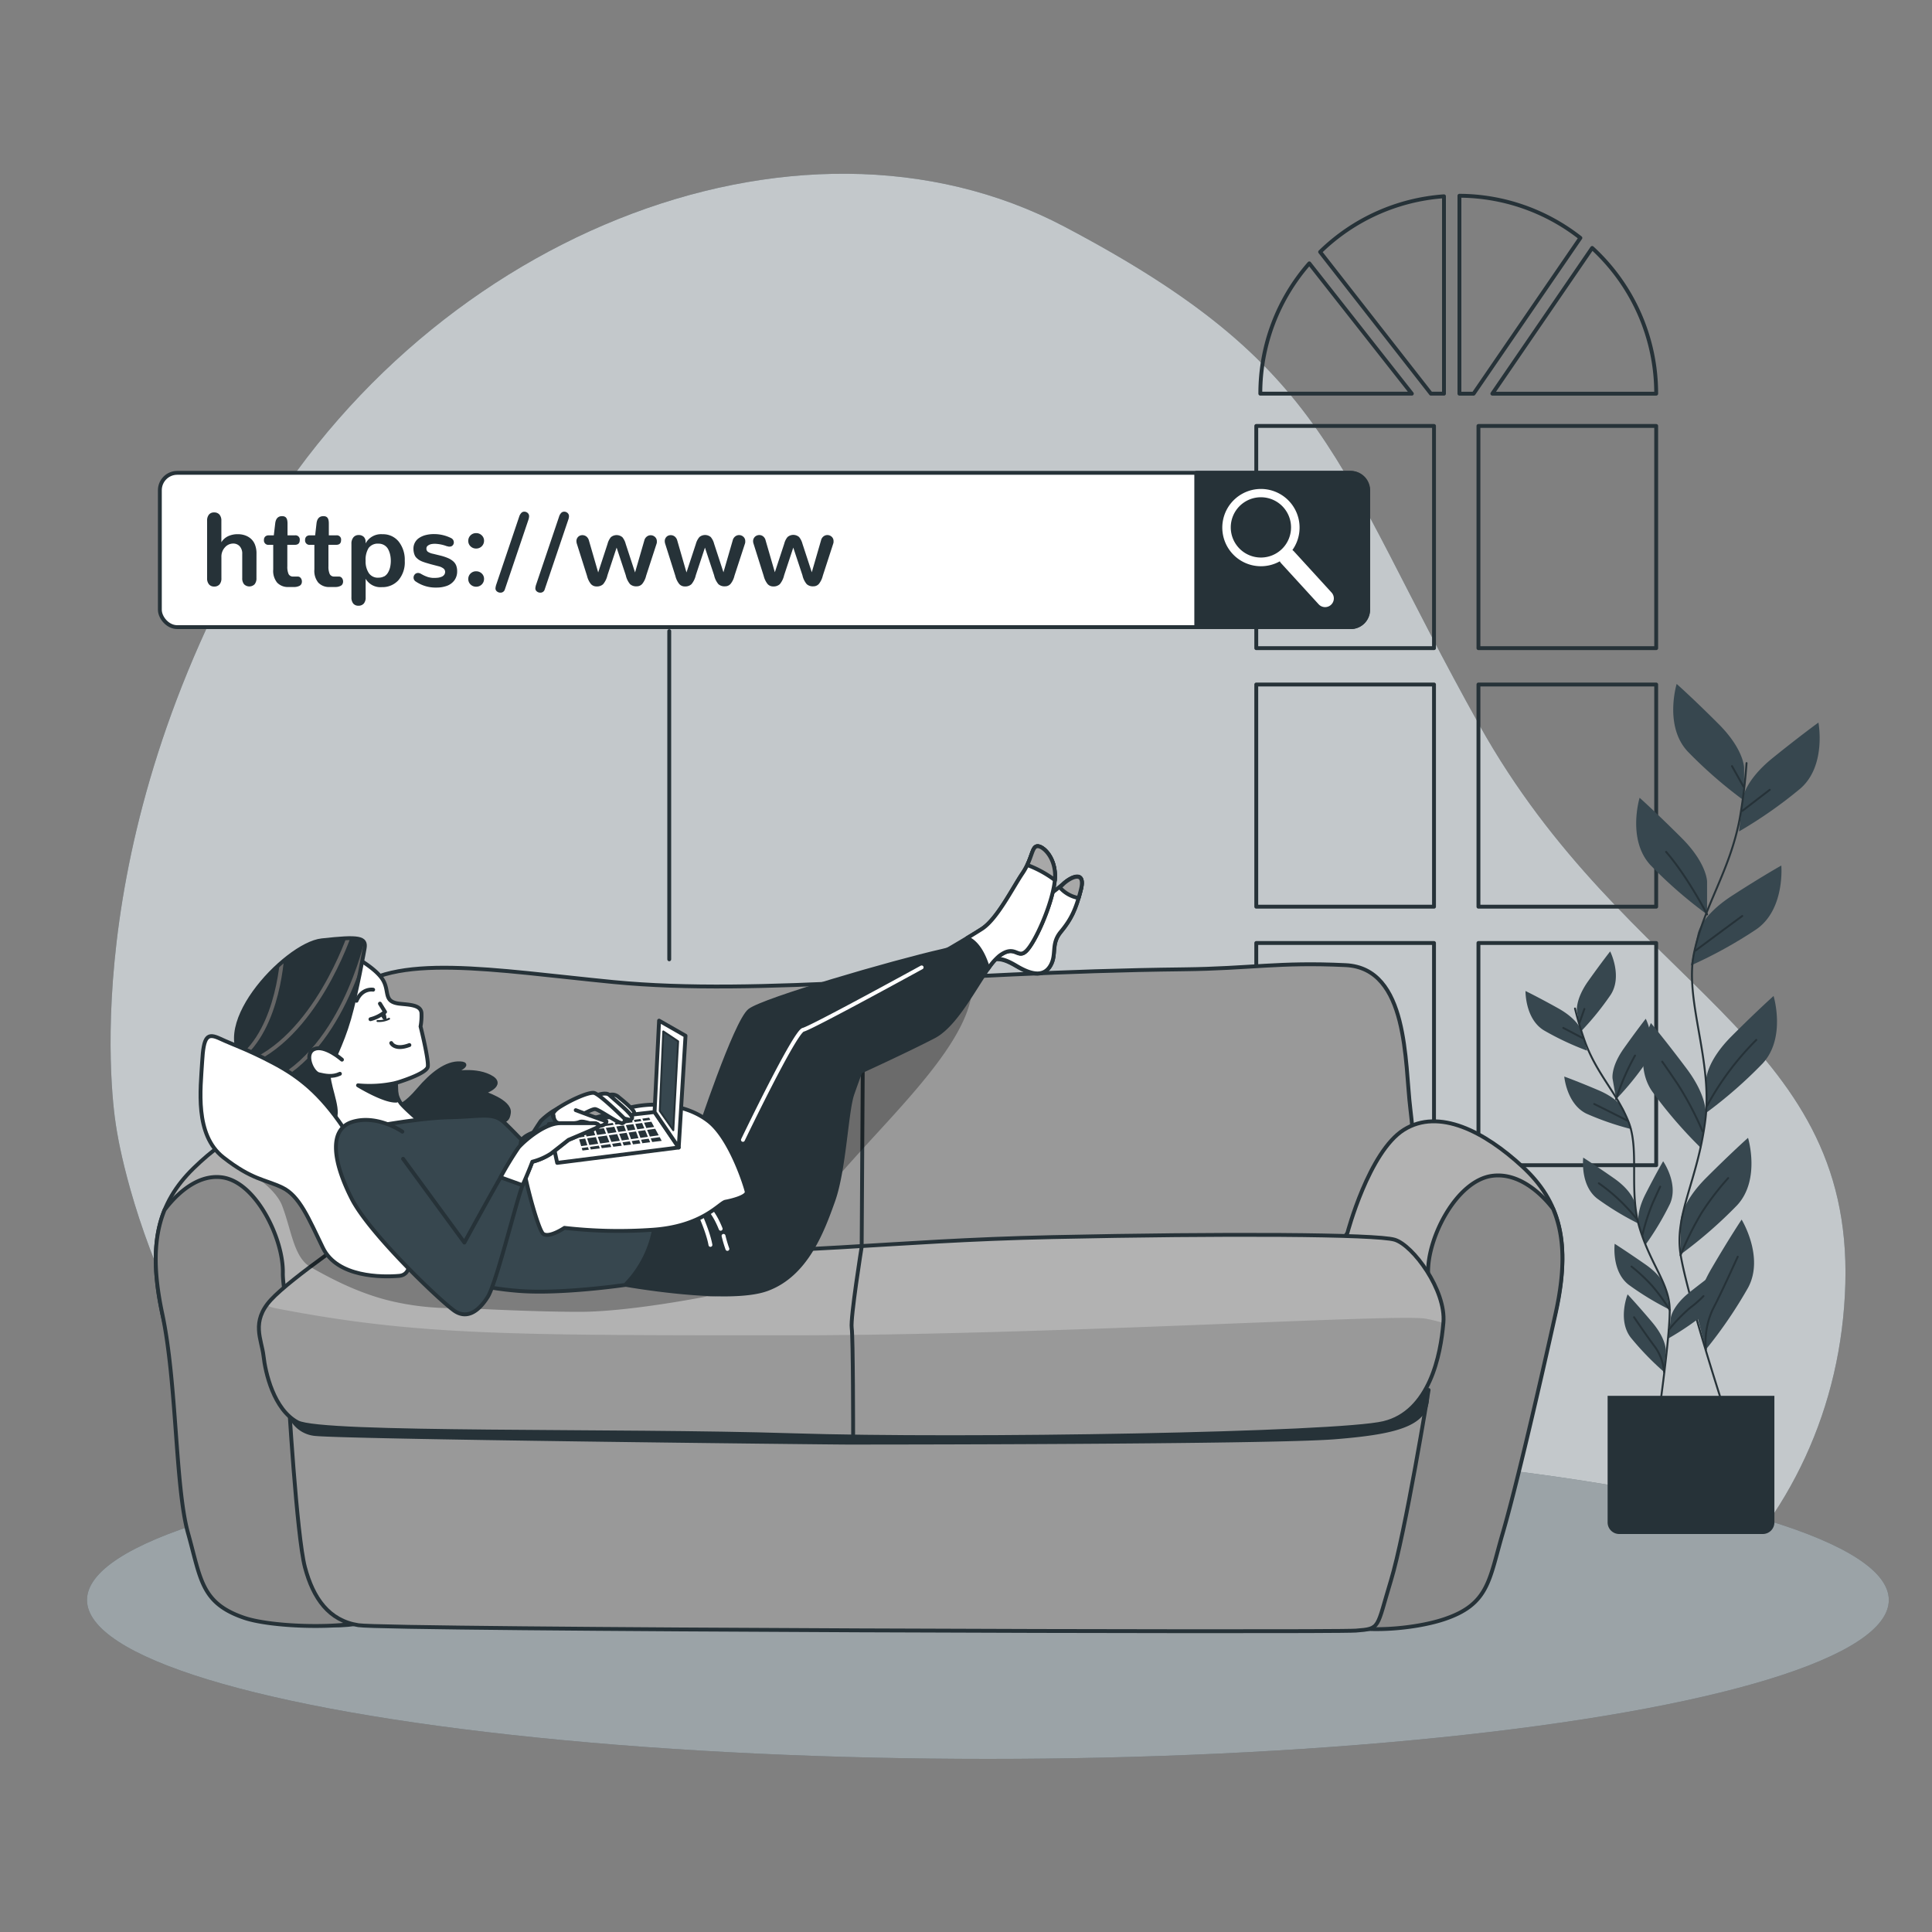 <svg xmlns="http://www.w3.org/2000/svg" viewBox="0 0 500 500"><rect x="0" y="0" width="500" height="500" fill="#808080" stroke="none"/><defs><clipPath id="a"><path d="M93.7 318.29s-18.35 12.39-23.59 18.11-2.39 10.24-1.91 14.53 2.62 13.82 8.82 17.16 83.16 1.91 128 3.34 141.15-.28 153.07-3.14 14.75-17.63 15.46-26-7.84-20-12.6-21.45-44.4-1.63-88.49-.68S208.13 325 157.85 324s-52.71-7.86-64.15-5.71" style="fill:#b2b2b2;stroke:#263238;stroke-linecap:round;stroke-linejoin:round"/></clipPath><clipPath id="b"><path d="M94.36 245.45s-2 11.33-4 18.24-4.56 11.07-5.21 13.68 2.6 9.11 1.56 11.85-2-1.3-8-4.69-10.94-6.64-13.81-8.6c-12.53-8.55 8.81-31.52 18.37-32.57s11.61-.78 11.09 2.09" style="fill:#263238;stroke:#263238;stroke-linecap:round;stroke-linejoin:round"/></clipPath></defs><path d="M30.12 291.91s10.93 78.7 82.23 123.47 162.76 37.59 237 33.73 126.41-52.54 128.22-116.88-56.49-76.16-94.7-144.56-38-92.42-107.37-129-167.63 2.85-212.6 85.16-32.78 148.08-32.78 148.08" style="fill:#37474f"/><path d="M30.12 291.91s10.93 78.7 82.23 123.47 162.76 37.59 237 33.73 126.41-52.54 128.22-116.88-56.49-76.16-94.7-144.56-38-92.42-107.37-129-167.63 2.85-212.6 85.16-32.78 148.08-32.78 148.08" style="fill:#fff;opacity:.7"/><path d="M338.85 68.16a51 51 0 0 0-12.68 33.72h39.21Zm73.2-3.99-25.83 37.71h42.4a51.1 51.1 0 0 0-16.57-37.71m-70.4 1.03 28.67 36.68h3.38V50.8a51 51 0 0 0-32.05 14.4m-16.53 178.85h46v57.5h-46zM377.7 50.66v51.22h3.67L409 61.57a51 51 0 0 0-31.3-10.91m4.92 59.58h46v57.5h-46zm-57.5 66.91h46v57.5h-46zm57.5 0h46v57.5h-46zm0 66.9h46v57.5h-46zm-57.5-133.81h46v57.5h-46z" style="fill:none;stroke:#263238;stroke-linecap:round;stroke-linejoin:round"/><ellipse cx="255.67" cy="414.08" rx="233.15" ry="41.12" style="fill:#37474f"/><ellipse cx="255.67" cy="414.08" rx="233.15" ry="41.12" style="fill:#fff;opacity:.5"/><path d="M451.37 198.69s0-4.71-6.6-11.32S433.92 177 433.92 177s-3.31 10.85 2.83 17.46a116.5 116.5 0 0 0 14.62 12.74Zm-9.58 29.47s0-4.72-6.61-11.32-10.85-10.38-10.85-10.38-3.3 10.85 2.83 17.45a115.3 115.3 0 0 0 14.63 12.74Z" style="fill:#37474f"/><path d="M451 206.73s.49-4.69 7.76-10.56 11.85-9.17 11.85-9.17 2.13 11.14-4.66 17.06a116 116 0 0 1-15.89 11.12Zm-11.62 34.8s1-4.62 8.83-9.69S461 224 461 224s1 11.31-6.42 16.48a116.3 116.3 0 0 1-17 9.39Zm2.17 37.93s0-4.71 6.61-11.32S459 257.76 459 257.76s3.3 10.85-2.83 17.46A116 116 0 0 1 441.55 288Z" style="fill:#37474f"/><path d="M441.44 288.72s.67-4.67-4.93-12.14-9.26-11.82-9.26-11.82-4.81 10.27.32 17.68a116 116 0 0 0 12.67 14.69Zm-6.51 27.45s0-4.72 6.6-11.32 10.86-10.38 10.86-10.38 3.3 10.85-2.83 17.45a116 116 0 0 1-14.63 12.74Zm4.41 24.88s-1.19-4.56 3.52-12.63 7.87-12.79 7.87-12.79 5.94 9.67 1.68 17.61a116.4 116.4 0 0 1-10.92 16Z" style="fill:#37474f"/><path d="M452 197.49a135 135 0 0 1-1.81 14.64c-2.61 13.49-9.14 22.2-11.75 34.38s4.89 27.88 2.88 43.53-8.1 24.36-6.36 34.8 10.88 38.73 10.88 38.73m5.05-153.7 7.12-5.47m-6.79-.82-2.98-5.3" style="fill:none;stroke:#263238;stroke-linecap:round;stroke-linejoin:round;stroke-width:.5px"/><path d="M438.81 246s6-4.47 12.08-8.94m-9.1-.41s-5-9.73-10.6-16.19m10.6 65.72a73.5 73.5 0 0 1 12.74-17.05m-13.9 23.67a83 83 0 0 0-6.46-12.25c-3.47-5.13-4-5.8-4-5.8m4.76 50.09A79.4 79.4 0 0 1 440.3 314a70 70 0 0 1 6.95-9.11m-5.76 44.38a20.17 20.17 0 0 1 1.79-10.45c2.48-4.8 5.29-11.09 6.45-13.58" style="fill:none;stroke:#263238;stroke-linecap:round;stroke-linejoin:round;stroke-width:.5px"/><path d="M408.12 261.72s-.51-3 2.91-7.82 5.68-7.68 5.68-7.68 3.25 6.44.12 11.25a74 74 0 0 1-7.79 9.58Zm9.21 17.44s-.51-3 2.91-7.82 5.68-7.69 5.68-7.69 3.25 6.45.12 11.26a74 74 0 0 1-7.79 9.57Z" style="fill:#37474f"/><path d="M409.25 266.72s-.82-2.89-6-5.78-8.45-4.47-8.45-4.47-.13 7.22 4.77 10.19a73.6 73.6 0 0 0 11.17 5.25Zm11.04 20.56s-1.12-2.79-6.59-5.12-8.87-3.55-8.87-3.55.63 7.19 5.82 9.64a74 74 0 0 0 11.66 4Zm2.76 24.03s-.52-3-5.38-6.39-7.93-5.33-7.93-5.33-.89 7.16 3.67 10.64a74 74 0 0 0 10.56 6.4Z" style="fill:#37474f"/><path d="M424.12 317.1s-.93-2.86 1.77-8.15 4.53-8.42 4.53-8.42 4.13 5.92 1.72 11.13a74.4 74.4 0 0 1-6.35 10.58Zm8.29 23.9s.34-3 5-6.68 7.61-5.77 7.61-5.77 1.3 7.1-3.06 10.83a73.4 73.4 0 0 1-10.17 7Zm-1.23-7.4s-.51-3-5.37-6.38-7.93-5.33-7.93-5.33-.89 7.16 3.67 10.64a74.4 74.4 0 0 0 10.55 6.4Zm-.06 16.08s.25-3-3.58-7.53-6.32-7.17-6.32-7.17-2.68 6.71.85 11.22a74.5 74.5 0 0 0 8.59 8.87Z" style="fill:#37474f"/><path d="M407.61 261a86 86 0 0 0 2.73 9c3.1 8.17 8.14 12.92 11.1 20.28s0 18 2.92 27.61 7.72 14.39 7.76 21.13-2.61 25.47-2.61 25.47m-19.88-95.82-5.05-2.65m4.16-1.25 1.3-3.65" style="fill:none;stroke:#263238;stroke-linecap:round;stroke-linejoin:round;stroke-width:.5px"/><path d="M421.13 290s-4.22-2.15-8.55-4.29m5.67-1.23a60.5 60.5 0 0 1 4.89-11.3m.49 42.36a47 47 0 0 0-9.85-9.31m11.29 13.34a53.6 53.6 0 0 1 2.72-8.39c1.62-3.59 1.86-4.06 1.86-4.06m2.24 37.03a44.4 44.4 0 0 1 5.44-5.64 28.4 28.4 0 0 0 3.53-3.08m-8.74 3.57a50 50 0 0 0-4.54-6.22 44 44 0 0 0-5.35-5m8.43 27.29a12.8 12.8 0 0 0-2.25-6.36c-2.08-2.74-4.53-6.38-5.52-7.81" style="fill:none;stroke:#263238;stroke-linecap:round;stroke-linejoin:round;stroke-width:.5px"/><path d="M416 361.24h43.21V394a3 3 0 0 1-3 3h-37.16a3 3 0 0 1-3-3v-32.76z" style="fill:#263238"/><path d="M363.05 327.31S368.29 314.2 365 287c-1.47-11.92-.42-36.42-16.73-37.22-17.4-.84-24.51.88-42 1.08-62.91.71-109.17 7-147.53 3.29-30.83-3-57.43-7.86-68.39 3.1s-10 34.32-9 38.84 8.1 35.51 8.1 35.51l272-1.23Z" style="fill:#999;stroke:#263238;stroke-linecap:round;stroke-linejoin:round"/><path d="M93 319.48s-5.24-21-13.82-26.69-19.78.47-29.07 9.53S38.17 322.1 42 340s15 44.32 18.35 56.24 3.33 18.11 14.53 21.92 21.93 4.05 28.84-5.48 5-53.38-.48-69.82S93 319.48 93 319.48" style="fill:#b2b2b2;stroke:#263238;stroke-linecap:round;stroke-linejoin:round"/><path d="M92 411.94c-4.74-9.06-19-73.64-18.8-82.45s-6.91-23.6-15.72-24.79c-7.27-1-13.08 6-14.9 8.44-2.84 7-3 15.47-.59 26.83 3.81 17.87 3.33 44.88 6.67 56.79s3.34 18.11 14.53 21.93c7.37 2.5 26.22 2.91 32.22.56a59 59 0 0 0-3.41-7.31" style="fill:#8a8a8a;stroke:#263238;stroke-linecap:round;stroke-linejoin:round"/><path d="M348.71 319.08s5.54-21 14.6-26.69 20.89.47 30.7 9.53 12.59 19.78 8.56 37.65-15.86 44.32-19.38 56.24-3.52 18.11-15.35 21.92-23.16 4-30.46-5.48-5.28-53.38.51-69.82 10.82-23.35 10.82-23.35" style="fill:#b2b2b2;stroke:#263238;stroke-linecap:round;stroke-linejoin:round"/><path d="M349.72 412.86c5-9.17 20.13-74.54 19.88-83.47s7.3-23.88 16.61-25.09c7.68-1 13.81 6 15.73 8.54 3 7.08 3.19 15.66.63 27.16-4 18.1-10.18 44.88-13.71 56.94s-3.52 18.33-15.35 22.19c-7.78 2.54-21 3.51-27.37 1.13a58 58 0 0 1 3.58-7.4" style="fill:#8a8a8a;stroke:#263238;stroke-linecap:round;stroke-linejoin:round"/><path d="M369.72 359.72s-6 37-9.77 49.39-2.62 12.39-9.05 12.89-250.53-.21-258.15-1.4-11.68-6.91-13.83-15-4.29-44.87-4.29-44.87l284.85-1Z" style="fill:#999;stroke:#263238;stroke-linecap:round;stroke-linejoin:round"/><path d="M74.65 366.56a8.26 8.26 0 0 0 6.4 5c5 .92 134.06 2.29 138.18 2.29s109.35 0 126.28-1.37 25.55-3.62 24.21-12.79-.87-1.85-.87-1.85l-297 3.66Z" style="fill:#263238"/><path d="M93.7 318.29s-18.35 12.39-23.59 18.11-2.39 10.24-1.91 14.53 2.62 13.82 8.82 17.16 83.16 1.91 128 3.34 141.15-.28 153.07-3.14 14.75-17.63 15.46-26-7.84-20-12.6-21.45-44.4-1.63-88.49-.68S208.13 325 157.85 324s-52.71-7.86-64.15-5.71" style="fill:#b2b2b2"/><g style="clip-path:url(#a)"><path d="M68.2 350.93c.48 4.29 2.62 13.82 8.82 17.16s83.16 1.91 128 3.34 141.15-.28 153.07-3.14 19.06-14.29 19.78-22.63a11.3 11.3 0 0 0-.42-3.73c-1.68 1.68-4.92-.14-8.74-.69-8.49-1.22-97.83 4.34-164.7 4.34-72.6 0-96.26 0-132.19-6.91-5.35-1-1.67-2.27-1.67-2.27-5.29 5.72-2.43 10.24-1.95 14.53" style="fill:#999"/></g><path d="M93.7 318.29s-18.35 12.39-23.59 18.11-2.39 10.24-1.91 14.53 2.62 13.82 8.82 17.16 83.16 1.91 128 3.34 141.15-.28 153.07-3.14 14.75-17.63 15.46-26-7.84-20-12.6-21.45-44.4-1.63-88.49-.68S208.13 325 157.85 324s-52.71-7.86-64.15-5.71" style="fill:none;stroke:#263238;stroke-linecap:round;stroke-linejoin:round"/><path d="m223.41 255.14-.41 67.52s-2.95 18.45-2.58 21 .37 27.67.37 27.67" style="fill:none;stroke:#263238;stroke-linecap:round;stroke-linejoin:round"/><path d="M103.33 286.18s1.6-.2 5-4.2 7.2-7 10.79-6.79-3 2.8-3 2.8 6.19-1.6 10.59.6-1.8 4.19-1.8 4.19 7.19 2.2 6.79 5.2-1.8 2.2-10.39 2.2-13 2.19-16.58 1-6-1.6-1.4-5" style="fill:#263238;stroke:#263238;stroke-linecap:round;stroke-linejoin:round"/><path d="M91.36 247.4s5.8 3.06 7.69 6.12 0 5.74 4.37 6.24c2.44.29 5.66.24 5.66 2.59a15.3 15.3 0 0 1-.24 3.3s2.12 8.48 1.88 10.37-8.24 4.24-8.24 4.24a7.56 7.56 0 0 0 1.18 5.18c1.65 2.12 9.42 8.48 10.6 9.42s-22.85 3.77-22.85 3.77-5.41-11.31-12.72-15.31-10.84-3.77-11.07-7.77 6.59-18.61 12.95-23.33 10.79-4.82 10.79-4.82" style="fill:#fff;stroke:#263238;stroke-linecap:round;stroke-linejoin:round"/><path d="M99.64 262.16a12 12 0 0 1-1.09.49 1 1 0 0 0 .06.2c.33.81.85 1.36 1.17 1.24s.3-.89 0-1.7a2 2 0 0 0-.14-.23" style="fill:#263238"/><path d="M97.69 264.24a6 6 0 0 0 3-.59" style="fill:#fff;stroke:#263238;stroke-linecap:round;stroke-linejoin:round;stroke-width:.5px"/><path d="M102.48 280.26a31.1 31.1 0 0 1-9.82.62s6.94 4.26 10 3.95Z" style="fill:#263238;stroke:#263238;stroke-linecap:round;stroke-linejoin:round"/><path d="m98.33 259.74 1.32 2.14a9.8 9.8 0 0 1-3.77 1.89m5.38 6.17s.91 1.95 4.69.52m-9.38-14.33s-2.86-.52-4.3 2.87" style="fill:#fff;stroke:#263238;stroke-linecap:round;stroke-linejoin:round"/><path d="M94.36 245.45s-2 11.33-4 18.24-4.56 11.07-5.21 13.68 2.6 9.11 1.56 11.85-2-1.3-8-4.69-10.94-6.64-13.81-8.6c-12.53-8.55 8.81-31.52 18.37-32.57s11.61-.78 11.09 2.09" style="fill:#263238"/><g style="clip-path:url(#b)"><path d="M94.93 243.11s-6.54 30.51-27.09 38m22.73-39.56s-9 27.4-27.4 33.94m9.96-29.27s-.62 19.93-11.52 28" style="fill:none;stroke:#666;stroke-linecap:round;stroke-linejoin:round"/></g><path d="M94.36 245.45s-2 11.33-4 18.24-4.56 11.07-5.21 13.68 2.6 9.11 1.56 11.85-2-1.3-8-4.69-10.94-6.64-13.81-8.6c-12.53-8.55 8.81-31.52 18.37-32.57s11.61-.78 11.09 2.09" style="fill:none;stroke:#263238;stroke-linecap:round;stroke-linejoin:round"/><path d="M88.5 274.24s-4.43-3.91-7.17-2.74-.52 6.13 1.17 6.52 3.52.78 5.47-.13" style="fill:#fff;stroke:#263238;stroke-linecap:round;stroke-linejoin:round"/><path d="M57.81 299.51S70.5 305.5 73 312s3 13.5 7.5 16 12.5 7 22 9a69.2 69.2 0 0 0 17 1.5s17.5 1 30.5 1 33-4 33-4 14.5 1.5 23.5-16.5 42.5-43 45-62c0 0-40.5 19.5-46.5 28s-46.5 30.5-67.5 30.5-45.5-16-59-25-21.37.03-20.69 9.01" style="opacity:.3"/><path d="M103.15 317.3s-8.21-16.42-14.26-25.41-11.53-13.29-18.18-16.8-10.35-4.69-13.71-6.26-4.3-.78-4.69 6.06-2 18.76 5.47 24.62 10.75 5.67 15.25 7.82 6.84 8 10.55 15.63 15.24 7.62 19.74 7.23 2.57-8.4-.17-12.89" style="fill:#fff;stroke:#263238;stroke-linecap:round;stroke-linejoin:round"/><path d="M180.73 293.52s9.64-29.18 13.29-32S231 249 243.79 246.1s29.44-15.37 31.27-17.2 6-3.91 4.69 1.3-2.61 7.82-5.22 11-1 5.73-2.6 8.6-4.43 2.86-8.86.26-6.25-2.61-11.46 1.3-14.86 13.29-25.28 16.41-13.81 3.65-13.81 3.65-4.69 22.15-10.94 31.79-8.6 14.07-18.76 12.25-5.73-17.46-5.21-19 3.12-2.94 3.12-2.94" style="fill:#263238;stroke:#263238;stroke-linecap:round;stroke-linejoin:round"/><path d="M271.93 249.75c1.56-2.87 0-5.48 2.6-8.6s3.91-5.73 5.22-11-2.87-3.12-4.69-1.3a106.5 106.5 0 0 1-23.8 14.7 23.6 23.6 0 0 1 3.16 5.8c3.25-1.88 5.13-1.47 8.65.61 4.43 2.65 7.3 2.65 8.86-.21" style="fill:#fff;stroke:#263238;stroke-linecap:round;stroke-linejoin:round"/><path d="M275.06 228.9a10 10 0 0 1-.82.71 8.34 8.34 0 0 0 4.91 2.79c.2-.68.4-1.41.6-2.2 1.3-5.2-2.87-3.12-4.69-1.3" style="fill:#a8a8a8;stroke:#263238;stroke-linecap:round;stroke-linejoin:round"/><path d="M160.93 332.34s27.36 5 37.52 1.31 14.33-14.86 17.2-22.93 3.39-23.19 4.95-27.62 2.08-5.73 2.08-5.73 12-5.48 19-9.12 12.77-17.72 16.94-20.85 4.69 1 7-1.3 6.51-11.73 7.29-17.72-2.81-9.38-4.37-9.38-1.3 3.13-3.91 7-6.51 11.72-10.42 14.33-22.41 13.28-29.44 17.19-16.16 6-20.85 14.07-12.5 25-13.55 26.84a46 46 0 0 1-2.6 3.91 87 87 0 0 1-8.6 2.86c-5.47 1.57-12 .79-15.11 3.91s-3.13 23.23-3.13 23.23" style="fill:#263238;stroke:#263238;stroke-linecap:round;stroke-linejoin:round"/><path d="M192.27 295s13.44-28 15.6-28.5 30.65-16.14 30.65-16.14m-59.09 60.1s3.65 7.29 4.43 11.72m-2.35-10.94s2.61.78 5 6.77m.74 1.83a33 33 0 0 0 1 3.38" style="fill:none;stroke:#fff;stroke-linecap:round;stroke-linejoin:round"/><path d="M268.54 219c-1.56 0-1.3 3.13-3.91 7s-6.51 11.72-10.42 14.33c-.79.52-2.17 1.37-3.92 2.43 2 .86 4 3.06 5.45 7.92a15.5 15.5 0 0 1 2.9-3.32c4.17-3.13 4.69 1 7-1.3s6.51-11.73 7.29-17.72-2.83-9.34-4.39-9.34" style="fill:#fff;stroke:#263238;stroke-linecap:round;stroke-linejoin:round"/><path d="M268.54 219c-1.26 0-1.34 2-2.68 4.86a28.7 28.7 0 0 1 7.16 3.92c.47-5.61-2.97-8.78-4.48-8.78" style="fill:#a8a8a8;stroke:#263238;stroke-linecap:round;stroke-linejoin:round"/><path d="M144.56 286.75a18.9 18.9 0 0 0-4.61 3.36 95 95 0 0 0-5 8.25l5.6 5.88 4.05-14.13 2.1-1.54Z" style="fill:#37474f;stroke:#263238;stroke-linecap:round;stroke-linejoin:round"/><path d="M93.77 292.09s13.88-2.74 22.47-2.93 11.34-1.37 14.27 1.36 10.75 11.14 12.12 12.51 26-1.37 26-1.37 2.34 5.86.78 15.64a27.7 27.7 0 0 1-7.62 15.24s-16.43 2.4-27.36 1.56c-20.92-1.6-28.64-9.15-33.92-15.6s-9.51-20.36-9.67-22.9 2.93-3.51 2.93-3.51" style="fill:#37474f;stroke:#263238;stroke-linecap:round;stroke-linejoin:round"/><path d="M146.08 291.17s-10.16 1.31-11.21 4.17 4.17 22.93 5.74 24 5.47-1.57 5.47-1.57a124 124 0 0 0 22.41.52c13.29-.78 17.71-7 19.28-7.29s5.73-1.31 5.47-2.61-4.17-13.81-9.9-18.24-14.59-5.47-22.67-2.86a147 147 0 0 1-14.59 3.88" style="fill:#fff;stroke:#263238;stroke-linecap:round;stroke-linejoin:round"/><path style="fill:#fff;stroke:#263238;stroke-linecap:round;stroke-linejoin:round" d="m142.04 290.91 2.16 10.04 31.45-3.98-6.25-9.18z"/><path style="fill:#263238" d="m159.49 291.53.56 1.42 1.95-.27-.53-1.42zm2.68 1.63-1.93.27.68 1.72 1.9-.26zm-11.76 3.46 1.6-.22-.56-1.74-1.57.22zm11.57-5.43.52 1.42 1.93-.27-.52-1.41zm-10.67 1.45.48 1.47 2.25-.32-.51-1.45zm5.48-.74.57 1.43 2.18-.31-.56-1.42zm-2.75.37.5 1.45 2.31-.32-.57-1.44zm6.37 2.96-.68-1.73-2.18.31.68 1.72zm3.09.07.32.86 1.92-.24-.33-.89zm3.46-2.81-1.85.26.63 1.73 1.94-.27zm-4.28.6.64 1.73 1.92-.27-.64-1.73zm6.11 2.46 2.46-.3-.52-.96-2.33.33zm-16.11 1.26.22.68 2.33-.29-.25-.71zm1.53-2.54-2.26.32.57 1.74 2.29-.32zm2.83-.39-2.33.32.61 1.74 2.4-.34zm1.38 2.13.3.77 2.19-.27-.31-.81zm5.83-5.63 1.72-.24-.24-.56-1.69.24zm-10.38 1.41 2.22-.3-.19-.49-2.19.32zm5.43-.74 1.99-.27-.2-.53-2 .29zm-2.7.37 2.19-.3-.2-.51-2.18.32zm-5.45.74 2.21-.3-.16-.47-2.2.32zm-.5.07-.15-.45-1.5.22.13.43zm1.74 5.32-.22-.67-1.62.23.2.64zm14.09-7.48 1.83-.24-.31-.58-1.76.25zm-16.75 4.33 1.56-.22-.48-1.47-1.53.21zm18.15.29-1.96.27.32.9 2.03-.25zm-6.08-3.98 1.94-.26-.2-.55-1.94.28zm-3.89 5.37-2.43.34.26.72 2.47-.3zm5.09-.71-1.89.26.32.82 1.88-.23zm1.42-4.51.51 1.4 1.82-.25-.58-1.39zm5.14 1.26-2.09.29.72 1.73 2.29-.32zm-2.29-.18 2.03-.29-.73-1.35-1.89.25z"/><path style="fill:#fff;stroke:#263238;stroke-linecap:round;stroke-linejoin:round" d="m175.65 296.97 1.76-28.92-6.84-3.91-1.17 23.65z"/><path style="fill:#37474f;stroke:#263238;stroke-linecap:round;stroke-linejoin:round;stroke-width:.5px" d="m171.66 266.93-.91 20.57 3.5 5 1.25-23z"/><path d="M157.71 283.38a2.47 2.47 0 0 1 2.46.61c1.36 1.09 4.31 3.53 3.94 4.14s-.86.61-1.6-.12-4.8-4.63-4.8-4.63" style="fill:#fff;stroke:#263238;stroke-linecap:round;stroke-linejoin:round"/><path d="M154.63 283.39s2.24-.84 3.08 0 6.3 5.18 5.88 6-1.12.14-2 .14-6.96-6.14-6.96-6.14" style="fill:#fff;stroke:#263238;stroke-linecap:round;stroke-linejoin:round"/><path d="M143.44 289.41s-1.53-1.12 1.68-3.08 7.14-3.64 8.54-3.5 8 6.72 8 6.72a.87.87 0 0 1-.56 1.12c-.84.28-6.16-3.64-7.13-3.64s-4.2 2-5.18 2.24-3.25 1.96-5.35.14" style="fill:#fff;stroke:#263238;stroke-linecap:round;stroke-linejoin:round"/><path d="M149 287.31s7.41 2.8 7.83 2.8-.14 1.12-1.4 1.26-4.33-1.54-5.45-1-3.38.38-5.05.33-1.67-2-1.67-2" style="fill:#fff;stroke:#263238;stroke-linecap:round;stroke-linejoin:round"/><path d="M104.13 292.87s-6.45-4.5-12.9-2.54-4.88 10.75-.19 19.93 23.64 27.16 26.77 29.12 6.06 0 8.4-3.71 7.62-25.8 9.19-29.32 2.34-5.66 2.34-5.66a16.2 16.2 0 0 0 4.89-2.15l4.49-3.52s7-2.93 7.62-3.32-.19-1-1-1H145c-3.91 0-9 4.3-10.75 6.25s-14.07 24.62-14.07 24.62l-15.86-21.67" style="fill:#37474f;stroke:#263238;stroke-linecap:round;stroke-linejoin:round"/><path d="M147.12 295s7-2.93 7.62-3.32-.19-1-1-1H145c-3.91 0-9 4.3-10.75 6.25a87 87 0 0 0-4.71 7.75l5.71 2.06c.06-.16.12-.31.18-.43 1.56-3.52 2.34-5.66 2.34-5.66a16.2 16.2 0 0 0 4.89-2.15Z" style="fill:#fff;stroke:#263238;stroke-linecap:round;stroke-linejoin:round"/><rect x="41.37" y="122.37" width="312.67" height="39.93" rx="4.5" style="fill:#fff;stroke:#263238;stroke-linecap:round;stroke-linejoin:round"/><path d="M309.59 122.37h40a4.5 4.5 0 0 1 4.5 4.5v30.93a4.5 4.5 0 0 1-4.5 4.5h-40 0z" style="fill:#263238;stroke:#263238;stroke-linecap:round;stroke-linejoin:round"/><path d="M66.37 149.61a2.37 2.37 0 0 1-.48 1.6 1.93 1.93 0 0 1-2.72 0 2.37 2.37 0 0 1-.48-1.6v-6.24a2.78 2.78 0 0 0-.66-2 2.22 2.22 0 0 0-1.68-.7 2.85 2.85 0 0 0-2.15 1 3.52 3.52 0 0 0-.9 2.5v5.47a2.37 2.37 0 0 1-.48 1.6 1.76 1.76 0 0 1-1.39.56 1.69 1.69 0 0 1-1.34-.56 2.37 2.37 0 0 1-.49-1.6v-14.88a2.4 2.4 0 0 1 .47-1.58 1.64 1.64 0 0 1 1.34-.56 1.73 1.73 0 0 1 1.39.56 2.35 2.35 0 0 1 .49 1.58v5.58a4.1 4.1 0 0 1 1.7-1.55 5.8 5.8 0 0 1 2.59-.54 5.5 5.5 0 0 1 1.84.3 4.6 4.6 0 0 1 1.52.88A4 4 0 0 1 66 141a6.1 6.1 0 0 1 .38 2.26Zm5.34 1.16a4.8 4.8 0 0 1-1-3.38V141h-1.1a1.14 1.14 0 0 1-1.3-1.27 1.17 1.17 0 0 1 .32-.86 1.26 1.26 0 0 1 .94-.32h1.29l.36-3.06c.14-1.27.73-1.91 1.78-1.91s1.41.64 1.41 1.92v3.05h1.92a1.09 1.09 0 0 1 1.24 1.24c0 .81-.43 1.21-1.28 1.21h-1.93v5.58a4.6 4.6 0 0 0 .33 2 1.25 1.25 0 0 0 1.2.63H77a1 1 0 0 1 .83.38 1.44 1.44 0 0 1 .3.9 1.5 1.5 0 0 1-.09.54 1.3 1.3 0 0 1-.25.38 1.2 1.2 0 0 1-.41.26 4 4 0 0 1-.5.17 4 4 0 0 1-.61.08h-1.66a3.82 3.82 0 0 1-2.9-1.15m10.65 0a4.8 4.8 0 0 1-1-3.38V141h-1.1a1.14 1.14 0 0 1-1.3-1.27 1.2 1.2 0 0 1 .31-.86 1.3 1.3 0 0 1 1-.32h1.29l.35-3.06c.14-1.27.74-1.91 1.79-1.91s1.4.64 1.4 1.92v3.05h1.93a1.09 1.09 0 0 1 1.24 1.24c0 .81-.43 1.21-1.28 1.21H85v5.58a4.6 4.6 0 0 0 .34 2 1.25 1.25 0 0 0 1.2.63h1.11a1 1 0 0 1 .84.38 1.44 1.44 0 0 1 .3.9 1.3 1.3 0 0 1-.1.54 1.1 1.1 0 0 1-.24.38 1.3 1.3 0 0 1-.41.26 4 4 0 0 1-.5.17 4 4 0 0 1-.61.08h-1.66a3.8 3.8 0 0 1-2.91-1.15m9.05 5.42a2.48 2.48 0 0 1-.46-1.6v-13.87a2.5 2.5 0 0 1 .5-1.64 1.68 1.68 0 0 1 1.37-.61 1.8 1.8 0 0 1 1.32.47 1.78 1.78 0 0 1 .48 1.32v.37a4.52 4.52 0 0 1 4.38-2.37 5.17 5.17 0 0 1 4.18 1.9 7.6 7.6 0 0 1 1.57 5 7.1 7.1 0 0 1-1.64 5 5.56 5.56 0 0 1-4.28 1.79 4.42 4.42 0 0 1-4.2-2.17v4.83a2.32 2.32 0 0 1-.49 1.6 1.79 1.79 0 0 1-1.4.55 1.68 1.68 0 0 1-1.33-.57m8-7a2.7 2.7 0 0 0 1-1 4.9 4.9 0 0 0 .55-1.39 7.4 7.4 0 0 0 .18-1.67 7 7 0 0 0-.16-1.53 5.5 5.5 0 0 0-.5-1.41 2.7 2.7 0 0 0-1-1.08 2.8 2.8 0 0 0-1.51-.41 2.92 2.92 0 0 0-2.58 1.13 5.8 5.8 0 0 0-.77 3.31 5.43 5.43 0 0 0 .84 3.19A2.81 2.81 0 0 0 98 149.5a3 3 0 0 0 1.43-.35Zm7.74.81a1.2 1.2 0 0 1-.12-.53 1.4 1.4 0 0 1 .08-.44 1.5 1.5 0 0 1 .24-.38 1 1 0 0 1 .37-.27 1.1 1.1 0 0 1 .46-.1 1.5 1.5 0 0 1 .72.2l.24.14.3.16.31.16.37.16.38.15a4 4 0 0 0 .44.14l.47.1.53.07h.56a7 7 0 0 0 1-.07 4 4 0 0 0 .84-.25 1.5 1.5 0 0 0 .63-.5 1.3 1.3 0 0 0 .23-.76 1.12 1.12 0 0 0-.43-.85 3.4 3.4 0 0 0-1.29-.59l-2-.52-1.16-.34c-.3-.09-.63-.2-1-.34a5 5 0 0 1-.83-.41 3.6 3.6 0 0 1-.63-.5 2 2 0 0 1-.48-.63 3.6 3.6 0 0 1-.27-.78 4.5 4.5 0 0 1-.11-1 3.27 3.27 0 0 1 1.5-2.82 5.5 5.5 0 0 1 1.69-.73 8.7 8.7 0 0 1 2.18-.25 9.9 9.9 0 0 1 4.3 1 1.3 1.3 0 0 1 .59.49 1.23 1.23 0 0 1 .19.66 1.1 1.1 0 0 1-.29.76 1 1 0 0 1-.77.33h-.27a1.5 1.5 0 0 1-.28-.08h-.14a9.6 9.6 0 0 0-3.15-.65 5 5 0 0 0-1 .1 2.2 2.2 0 0 0-.84.4.86.86 0 0 0-.35.7 1 1 0 0 0 .37.87 3.8 3.8 0 0 0 1.35.52l2 .49a12.6 12.6 0 0 1 1.83.61 5.1 5.1 0 0 1 1.31.79 2.8 2.8 0 0 1 .83 1.12 4.1 4.1 0 0 1 .26 1.51 3.85 3.85 0 0 1-.71 2.34 4.2 4.2 0 0 1-1.92 1.43 7.8 7.8 0 0 1-2.76.45 9 9 0 0 1-5.31-1.56 1.14 1.14 0 0 1-.46-.5m14.63-8.61a1.86 1.86 0 0 1-.59-1.43 1.94 1.94 0 0 1 .57-1.4 2 2 0 0 1 1.47-.59 2 2 0 0 1 1.44.57 1.87 1.87 0 0 1 .6 1.42 2 2 0 0 1-2 2 2 2 0 0 1-1.49-.57m0 9.87a1.88 1.88 0 0 1-.59-1.42 1.94 1.94 0 0 1 .57-1.4 2 2 0 0 1 1.47-.59 2.05 2.05 0 0 1 1.44.56 1.88 1.88 0 0 1 .6 1.43 2 2 0 0 1-2 2 2 2 0 0 1-1.49-.58m6.84 1.81a1 1 0 0 1-.39-.85 4.2 4.2 0 0 1 .2-.93l5.93-17.56a2.4 2.4 0 0 1 .53-.95 1 1 0 0 1 .78-.36 1.3 1.3 0 0 1 .89.33 1.1 1.1 0 0 1 .37.89 3.4 3.4 0 0 1-.18.89l-6.09 18a1.15 1.15 0 0 1-1.16.85 1.38 1.38 0 0 1-.88-.31m10.32 0a1 1 0 0 1-.39-.85 3.7 3.7 0 0 1 .2-.93l5.93-17.56a2.4 2.4 0 0 1 .52-.95 1.06 1.06 0 0 1 .79-.36 1.3 1.3 0 0 1 .89.33 1.1 1.1 0 0 1 .37.89 3 3 0 0 1-.19.89l-6.09 18a1.13 1.13 0 0 1-1.15.85 1.36 1.36 0 0 1-.88-.31m24.13-1.88a5.4 5.4 0 0 1-1.12-2.31l-2.37-7.16-2.37 7.16a5.55 5.55 0 0 1-1.12 2.31 2.34 2.34 0 0 1-1.7.58 1.9 1.9 0 0 1-1.47-.64 5.4 5.4 0 0 1-1-2.1l-2.65-8.37a2.3 2.3 0 0 1-.09-.61 1.5 1.5 0 0 1 .23-.84 1.5 1.5 0 0 1 .59-.55 1.69 1.69 0 0 1 1.45 0 1.5 1.5 0 0 1 .57.45 1.9 1.9 0 0 1 .39.76l2.4 8.28 2.42-7.39a4.6 4.6 0 0 1 .85-1.72 2.3 2.3 0 0 1 3 0 4.6 4.6 0 0 1 .85 1.72l2.42 7.39 2.4-8.28a1.82 1.82 0 0 1 .64-1 1.6 1.6 0 0 1 1-.35 1.63 1.63 0 0 1 1.12.44 1.47 1.47 0 0 1 .48 1.14 1.5 1.5 0 0 1 0 .3 1.3 1.3 0 0 1-.07.31l-2.7 8.29a5.26 5.26 0 0 1-1 2.1 1.86 1.86 0 0 1-1.46.64 2.34 2.34 0 0 1-1.69-.55m22.86 0a5.4 5.4 0 0 1-1.12-2.31l-2.37-7.16-2.37 7.16a5.55 5.55 0 0 1-1.12 2.31 2.34 2.34 0 0 1-1.7.58 1.88 1.88 0 0 1-1.47-.64 5.4 5.4 0 0 1-1-2.1l-2.65-8.37a2.3 2.3 0 0 1-.09-.61 1.5 1.5 0 0 1 .23-.84 1.5 1.5 0 0 1 .59-.55 1.69 1.69 0 0 1 1.45 0 1.6 1.6 0 0 1 .57.45 1.9 1.9 0 0 1 .39.76l2.39 8.28 2.43-7.39A4.6 4.6 0 0 1 181 139a2.28 2.28 0 0 1 2.95 0 4.4 4.4 0 0 1 .86 1.72l2.42 7.39 2.4-8.28a1.82 1.82 0 0 1 .64-1 1.6 1.6 0 0 1 1-.35 1.63 1.63 0 0 1 1.12.44 1.47 1.47 0 0 1 .48 1.14v.3a2 2 0 0 1-.07.31l-2.72 8.33a5.26 5.26 0 0 1-1 2.1 1.86 1.86 0 0 1-1.46.64 2.34 2.34 0 0 1-1.69-.55m22.86 0a5.3 5.3 0 0 1-1.12-2.31l-2.37-7.16-2.37 7.16a5.55 5.55 0 0 1-1.12 2.31 2.35 2.35 0 0 1-1.71.58 1.88 1.88 0 0 1-1.46-.64 5.55 5.55 0 0 1-1-2.1l-2.64-8.37a2 2 0 0 1-.1-.61 1.53 1.53 0 0 1 .24-.84 1.5 1.5 0 0 1 .59-.55 1.65 1.65 0 0 1 .79-.19 1.6 1.6 0 0 1 .65.14 1.6 1.6 0 0 1 .58.45 1.76 1.76 0 0 1 .38.76l2.4 8.28 2.43-7.39a4.4 4.4 0 0 1 .85-1.72 2.28 2.28 0 0 1 3 0 4.6 4.6 0 0 1 .86 1.72l2.42 7.39 2.4-8.28a1.8 1.8 0 0 1 .63-1 1.62 1.62 0 0 1 1-.35 1.65 1.65 0 0 1 1.12.44 1.47 1.47 0 0 1 .48 1.14v.3a2 2 0 0 1-.07.31l-2.71 8.34a5.4 5.4 0 0 1-1 2.1 1.86 1.86 0 0 1-1.46.64 2.34 2.34 0 0 1-1.69-.55" style="fill:#263238"/><path d="m344.6 153.34-9.73-10.65a2.6 2.6 0 0 0-.4-.34 10 10 0 1 0-3.26 2.92 2.4 2.4 0 0 0 .32.47l9.74 10.65a2.26 2.26 0 0 0 3.19.14 2.25 2.25 0 0 0 .14-3.19m-26.08-16.85a7.8 7.8 0 1 1 7.79 7.8 7.81 7.81 0 0 1-7.79-7.8" style="fill:#fff"/><path style="fill:none;stroke:#263238;stroke-linecap:round;stroke-linejoin:round" d="M173.2 163.32v84.95"/></svg>